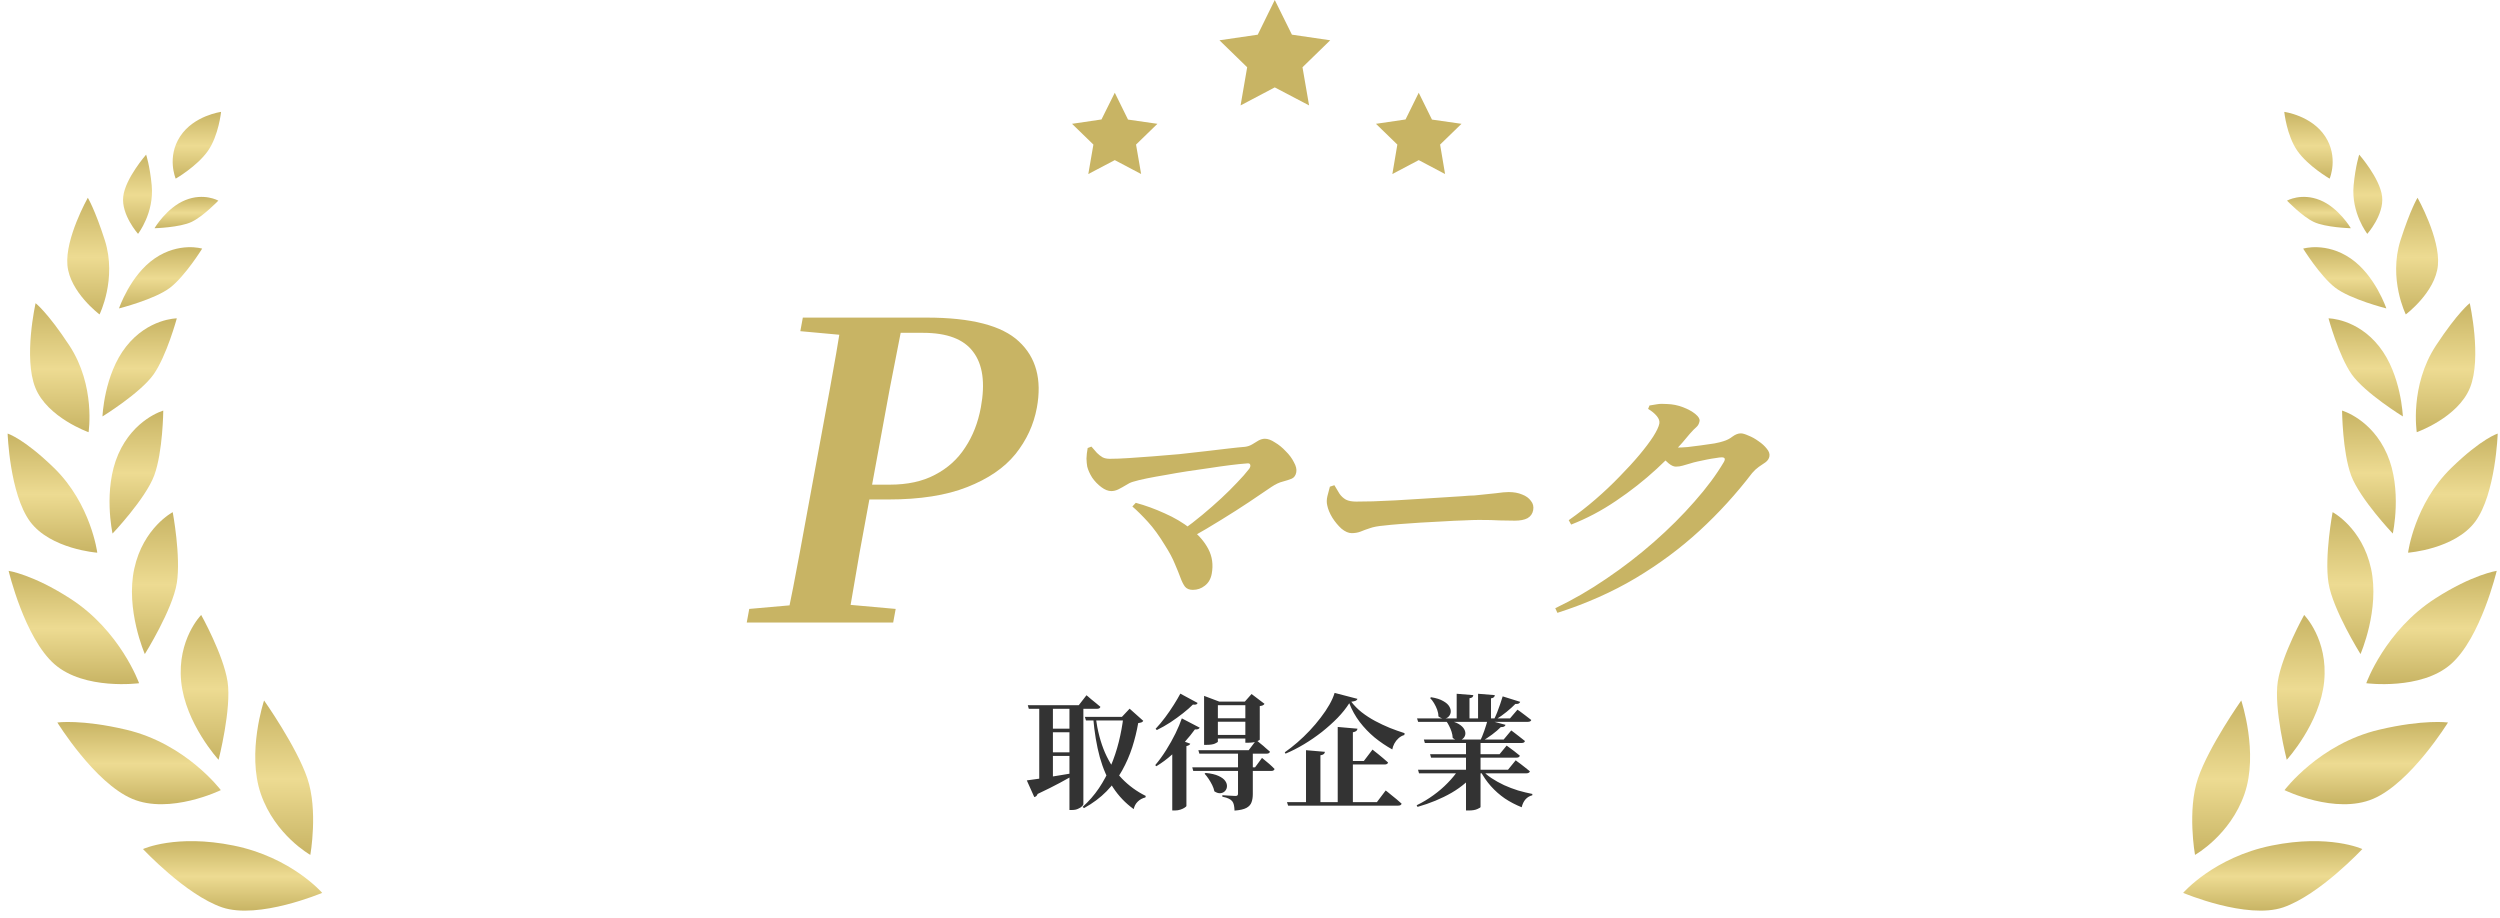 <svg width="267" height="98" viewBox="0 0 267 98" fill="none" xmlns="http://www.w3.org/2000/svg">
    <g clip-path="url(#clip0_2208_3954)">
    <path d="M33.143 91.302C33.143 91.302 29.386 89.204 27.859 84.796C26.332 80.389 28.204 74.812 28.204 74.812C28.204 74.812 31.656 79.698 32.824 83.124C33.993 86.549 33.143 91.302 33.143 91.302Z" fill="url(#paint0_linear_2208_3954)"/>
    <path d="M34.404 95.351C34.404 95.351 31.112 91.554 24.951 90.306C18.791 89.058 15.273 90.678 15.273 90.678C15.273 90.678 19.827 95.564 23.717 96.905C27.607 98.232 34.391 95.365 34.391 95.365L34.404 95.351Z" fill="url(#paint1_linear_2208_3954)"/>
    <path d="M23.345 81.146C23.345 81.146 19.8 77.282 19.349 72.782C18.911 68.281 21.486 65.679 21.486 65.679C21.486 65.679 23.849 69.901 24.301 72.782C24.752 75.663 23.345 81.146 23.345 81.146Z" fill="url(#paint2_linear_2208_3954)"/>
    <path d="M23.584 84.385C23.584 84.385 19.866 79.433 13.48 77.933C8.701 76.804 6.125 77.162 6.125 77.162C6.125 77.162 10.095 83.602 14.118 85.314C18.141 87.027 23.584 84.385 23.584 84.385Z" fill="url(#paint3_linear_2208_3954)"/>
    <path d="M15.472 69.861C15.472 69.861 13.387 65.108 14.343 60.727C15.299 56.346 18.446 54.699 18.446 54.699C18.446 54.699 19.335 59.426 18.884 62.267C18.433 65.108 15.472 69.848 15.472 69.848V69.861Z" fill="url(#paint4_linear_2208_3954)"/>
    <path d="M14.848 72.954C14.848 72.954 12.856 67.365 7.479 63.913C3.497 61.351 0.921 60.966 0.921 60.966C0.921 60.966 2.62 68.135 5.82 70.936C9.02 73.738 14.848 72.968 14.848 72.968V72.954Z" fill="url(#paint5_linear_2208_3954)"/>
    <path d="M12.02 56.983C12.02 56.983 10.985 52.283 12.631 48.513C14.277 44.742 17.437 43.852 17.437 43.852C17.437 43.852 17.397 48.287 16.468 50.783C15.538 53.279 12.02 56.983 12.02 56.983Z" fill="url(#paint6_linear_2208_3954)"/>
    <path d="M10.387 59.013C10.387 59.013 9.723 53.835 5.78 49.985C2.501 46.799 0.815 46.308 0.815 46.308C0.815 46.308 1.027 52.72 3.205 55.694C5.395 58.655 10.374 59.026 10.374 59.026L10.387 59.013Z" fill="url(#paint7_linear_2208_3954)"/>
    <path d="M10.945 44.488C10.945 44.488 11.104 40.014 13.467 37.014C15.83 34.013 18.884 34 18.884 34C18.884 34 17.808 37.983 16.401 39.988C14.981 41.992 10.945 44.475 10.945 44.475V44.488Z" fill="url(#paint8_linear_2208_3954)"/>
    <path d="M9.458 46.162C9.458 46.162 10.241 41.223 7.413 36.908C5.076 33.35 3.802 32.381 3.802 32.381C3.802 32.381 2.488 38.209 3.775 41.409C5.063 44.608 9.471 46.162 9.471 46.162H9.458Z" fill="url(#paint9_linear_2208_3954)"/>
    <path d="M12.71 32.939C12.71 32.939 13.905 29.394 16.521 27.602C19.136 25.81 21.592 26.553 21.592 26.553C21.592 26.553 19.787 29.474 18.167 30.722C16.547 31.97 12.71 32.939 12.71 32.939Z" fill="url(#paint10_linear_2208_3954)"/>
    <path d="M10.626 33.59C10.626 33.59 12.511 29.806 11.197 25.664C10.121 22.318 9.378 21.123 9.378 21.123C9.378 21.123 6.935 25.451 7.201 28.332C7.466 31.213 10.626 33.576 10.626 33.576V33.59Z" fill="url(#paint11_linear_2208_3954)"/>
    <path d="M16.508 24.362C16.508 24.362 17.796 22.185 19.787 21.375C21.778 20.565 23.319 21.428 23.319 21.428C23.319 21.428 21.712 23.101 20.464 23.698C19.216 24.296 16.521 24.375 16.521 24.375L16.508 24.362Z" fill="url(#paint12_linear_2208_3954)"/>
    <path d="M14.742 24.974C14.742 24.974 16.481 22.743 16.202 19.796C16.003 17.698 15.605 16.517 15.605 16.517C15.605 16.517 13.388 19.039 13.162 20.991C12.936 22.942 14.742 24.974 14.742 24.974Z" fill="url(#paint13_linear_2208_3954)"/>
    <path d="M18.765 19.079C18.765 19.079 17.782 16.795 19.242 14.565C20.703 12.334 23.61 11.949 23.61 11.949C23.61 11.949 23.358 14.472 22.203 16.118C21.048 17.764 18.765 19.079 18.765 19.079Z" fill="url(#paint14_linear_2208_3954)"/>
    </g>
    <g clip-path="url(#clip1_2208_3954)">
    <path d="M234.427 91.302C234.427 91.302 238.185 89.204 239.711 84.796C241.238 80.389 239.366 74.812 239.366 74.812C239.366 74.812 235.914 79.698 234.746 83.124C233.578 86.549 234.427 91.302 234.427 91.302Z" fill="url(#paint15_linear_2208_3954)"/>
    <path d="M233.166 95.351C233.166 95.351 236.459 91.554 242.619 90.306C248.779 89.058 252.297 90.678 252.297 90.678C252.297 90.678 247.744 95.564 243.854 96.905C239.964 98.232 233.179 95.365 233.179 95.365L233.166 95.351Z" fill="url(#paint16_linear_2208_3954)"/>
    <path d="M244.225 81.146C244.225 81.146 247.77 77.282 248.221 72.782C248.66 68.281 246.084 65.679 246.084 65.679C246.084 65.679 243.721 69.901 243.269 72.782C242.818 75.663 244.225 81.146 244.225 81.146Z" fill="url(#paint17_linear_2208_3954)"/>
    <path d="M243.986 84.385C243.986 84.385 247.704 79.433 254.09 77.933C258.869 76.804 261.445 77.162 261.445 77.162C261.445 77.162 257.475 83.602 253.452 85.314C249.43 87.027 243.986 84.385 243.986 84.385Z" fill="url(#paint18_linear_2208_3954)"/>
    <path d="M252.098 69.861C252.098 69.861 254.183 65.108 253.227 60.727C252.271 56.346 249.124 54.699 249.124 54.699C249.124 54.699 248.235 59.426 248.686 62.267C249.138 65.108 252.098 69.848 252.098 69.848V69.861Z" fill="url(#paint19_linear_2208_3954)"/>
    <path d="M252.722 72.954C252.722 72.954 254.714 67.365 260.091 63.913C264.074 61.351 266.649 60.966 266.649 60.966C266.649 60.966 264.95 68.135 261.75 70.936C258.551 73.738 252.722 72.968 252.722 72.968V72.954Z" fill="url(#paint20_linear_2208_3954)"/>
    <path d="M255.55 56.983C255.55 56.983 256.586 52.283 254.939 48.513C253.293 44.742 250.133 43.852 250.133 43.852C250.133 43.852 250.173 48.287 251.103 50.783C252.032 53.279 255.55 56.983 255.55 56.983Z" fill="url(#paint21_linear_2208_3954)"/>
    <path d="M257.183 59.013C257.183 59.013 257.847 53.835 261.79 49.985C265.069 46.799 266.755 46.308 266.755 46.308C266.755 46.308 266.543 52.72 264.366 55.694C262.175 58.655 257.196 59.026 257.196 59.026L257.183 59.013Z" fill="url(#paint22_linear_2208_3954)"/>
    <path d="M256.625 44.488C256.625 44.488 256.466 40.014 254.103 37.014C251.74 34.013 248.686 34 248.686 34C248.686 34 249.762 37.983 251.169 39.988C252.589 41.992 256.625 44.475 256.625 44.475V44.488Z" fill="url(#paint23_linear_2208_3954)"/>
    <path d="M258.112 46.162C258.112 46.162 257.329 41.223 260.157 36.908C262.494 33.35 263.768 32.381 263.768 32.381C263.768 32.381 265.083 38.209 263.795 41.409C262.507 44.608 258.099 46.162 258.099 46.162H258.112Z" fill="url(#paint24_linear_2208_3954)"/>
    <path d="M254.86 32.939C254.86 32.939 253.665 29.394 251.049 27.602C248.434 25.81 245.978 26.553 245.978 26.553C245.978 26.553 247.783 29.474 249.403 30.722C251.023 31.97 254.86 32.939 254.86 32.939Z" fill="url(#paint25_linear_2208_3954)"/>
    <path d="M256.944 33.59C256.944 33.59 255.059 29.806 256.373 25.664C257.449 22.318 258.192 21.123 258.192 21.123C258.192 21.123 260.635 25.451 260.369 28.332C260.104 31.213 256.944 33.576 256.944 33.576V33.59Z" fill="url(#paint26_linear_2208_3954)"/>
    <path d="M251.063 24.362C251.063 24.362 249.775 22.185 247.783 21.375C245.792 20.565 244.252 21.428 244.252 21.428C244.252 21.428 245.858 23.101 247.106 23.698C248.354 24.296 251.049 24.375 251.049 24.375L251.063 24.362Z" fill="url(#paint27_linear_2208_3954)"/>
    <path d="M252.828 24.974C252.828 24.974 251.089 22.743 251.368 19.796C251.567 17.698 251.965 16.517 251.965 16.517C251.965 16.517 254.183 19.039 254.408 20.991C254.634 22.942 252.828 24.974 252.828 24.974Z" fill="url(#paint28_linear_2208_3954)"/>
    <path d="M248.806 19.079C248.806 19.079 249.788 16.795 248.328 14.565C246.867 12.334 243.96 11.949 243.96 11.949C243.96 11.949 244.212 14.472 245.367 16.118C246.522 17.764 248.806 19.079 248.806 19.079Z" fill="url(#paint29_linear_2208_3954)"/>
    </g>
    <path d="M109.77 75.315H115.213L116.036 74.253C116.036 74.253 116.085 74.293 116.182 74.372C116.279 74.452 116.403 74.558 116.554 74.691C116.713 74.815 116.877 74.948 117.045 75.089C117.222 75.231 117.381 75.364 117.523 75.488C117.488 75.629 117.368 75.7 117.165 75.7H109.876L109.77 75.315ZM110.991 75.315H112.451V83.56L110.991 83.878V75.315ZM114.217 75.315H115.704V85.896C115.704 85.941 115.655 86.011 115.558 86.109C115.47 86.206 115.332 86.295 115.147 86.374C114.969 86.463 114.748 86.507 114.483 86.507H114.217V75.315ZM111.695 77.824H114.801V78.209H111.695V77.824ZM111.695 80.347H114.801V80.732H111.695V80.347ZM115.863 76.563H120.869V76.948H115.983L115.863 76.563ZM119.979 76.563H119.82L120.643 75.687L122.103 76.988C122.059 77.059 121.997 77.112 121.917 77.147C121.847 77.174 121.727 77.2 121.559 77.227C121.409 78.094 121.196 78.957 120.922 79.816C120.647 80.665 120.289 81.489 119.846 82.285C119.413 83.073 118.859 83.812 118.187 84.502C117.523 85.184 116.718 85.786 115.77 86.308L115.624 86.175C116.288 85.582 116.868 84.918 117.364 84.184C117.859 83.449 118.28 82.661 118.625 81.82C118.979 80.98 119.267 80.117 119.488 79.231C119.709 78.338 119.873 77.448 119.979 76.563ZM109.663 83.347C109.955 83.312 110.367 83.254 110.898 83.175C111.429 83.095 112.035 82.998 112.717 82.882C113.398 82.767 114.093 82.652 114.801 82.537L114.815 82.697C114.399 82.945 113.863 83.245 113.208 83.6C112.553 83.954 111.757 84.352 110.818 84.794C110.748 84.989 110.628 85.1 110.46 85.126L109.663 83.347ZM117.018 76.59C117.213 78.041 117.545 79.307 118.014 80.387C118.492 81.466 119.094 82.387 119.82 83.148C120.554 83.909 121.404 84.529 122.369 85.007L122.329 85.166C122.002 85.246 121.727 85.396 121.506 85.618C121.285 85.839 121.143 86.104 121.081 86.414C120.205 85.786 119.466 85.011 118.864 84.091C118.271 83.17 117.802 82.095 117.457 80.865C117.12 79.625 116.886 78.227 116.753 76.669L117.018 76.59ZM133.8 84.808C133.8 85.135 133.756 85.423 133.667 85.671C133.579 85.927 133.397 86.131 133.123 86.281C132.848 86.432 132.424 86.529 131.848 86.573C131.839 86.343 131.817 86.144 131.782 85.976C131.746 85.808 131.685 85.671 131.596 85.564C131.508 85.458 131.388 85.37 131.238 85.299C131.087 85.219 130.857 85.148 130.547 85.086V84.927C130.547 84.927 130.609 84.931 130.733 84.94C130.857 84.949 130.999 84.958 131.158 84.967C131.326 84.976 131.485 84.985 131.636 84.993C131.786 85.002 131.893 85.007 131.954 85.007C132.061 85.007 132.132 84.985 132.167 84.94C132.202 84.896 132.22 84.839 132.22 84.768V80.214H133.8V84.808ZM133.694 78.488V78.873H129.538V78.488H133.694ZM133.694 76.709V77.081H129.538V76.709H133.694ZM128.596 74.319L130.215 74.93H132.95L133.667 74.12L135.048 75.169C135.013 75.231 134.955 75.284 134.875 75.328C134.805 75.364 134.694 75.39 134.543 75.408V78.993C134.543 79.028 134.428 79.094 134.198 79.192C133.977 79.28 133.667 79.324 133.269 79.324H133.003V75.315H130.069V79.205C130.069 79.249 129.963 79.32 129.751 79.417C129.547 79.506 129.251 79.55 128.861 79.55H128.596V74.93V74.319ZM128.755 82.551C129.339 82.604 129.799 82.71 130.136 82.869C130.472 83.02 130.711 83.197 130.853 83.4C130.994 83.604 131.056 83.803 131.038 83.998C131.03 84.184 130.959 84.347 130.826 84.489C130.702 84.622 130.538 84.697 130.335 84.715C130.14 84.732 129.928 84.666 129.697 84.516C129.653 84.294 129.574 84.069 129.459 83.838C129.343 83.608 129.215 83.387 129.074 83.175C128.932 82.962 128.79 82.781 128.649 82.63L128.755 82.551ZM134.172 79.046C134.172 79.046 134.22 79.085 134.318 79.165C134.415 79.245 134.539 79.347 134.689 79.471C134.849 79.594 135.008 79.732 135.167 79.882C135.336 80.024 135.49 80.156 135.632 80.28C135.597 80.422 135.473 80.493 135.26 80.493H128.091L127.985 80.121H133.362L134.172 79.046ZM134.782 80.944C134.782 80.944 134.858 81.006 135.008 81.13C135.167 81.254 135.353 81.409 135.566 81.595C135.778 81.781 135.964 81.958 136.123 82.126C136.088 82.267 135.968 82.338 135.765 82.338H127.44L127.334 81.953H134.039L134.782 80.944ZM127.905 75.076C127.879 75.147 127.83 75.2 127.759 75.235C127.688 75.262 127.569 75.266 127.401 75.249C127.109 75.541 126.755 75.85 126.339 76.178C125.923 76.505 125.476 76.829 124.998 77.147C124.52 77.457 124.037 77.731 123.55 77.97L123.418 77.838C123.763 77.475 124.104 77.067 124.44 76.616C124.776 76.165 125.086 75.713 125.369 75.262C125.653 74.811 125.883 74.417 126.06 74.08L127.905 75.076ZM128.131 77.718C128.095 77.78 128.042 77.829 127.972 77.864C127.901 77.899 127.781 77.913 127.613 77.904C127.321 78.311 126.963 78.754 126.538 79.231C126.113 79.701 125.644 80.165 125.13 80.626C124.626 81.077 124.082 81.48 123.497 81.834L123.378 81.714C123.785 81.236 124.174 80.701 124.546 80.108C124.918 79.515 125.25 78.922 125.542 78.329C125.834 77.727 126.06 77.191 126.219 76.722L128.131 77.718ZM127.122 79.431C127.078 79.546 126.94 79.63 126.71 79.683V86.069C126.71 86.113 126.648 86.175 126.524 86.255C126.409 86.334 126.259 86.405 126.073 86.467C125.887 86.529 125.688 86.56 125.476 86.56H125.197V79.789L125.834 78.953L127.122 79.431ZM137.451 85.671H147.05L147.992 84.423C147.992 84.423 148.05 84.467 148.165 84.555C148.28 84.644 148.426 84.763 148.603 84.914C148.78 85.055 148.966 85.206 149.161 85.365C149.355 85.533 149.533 85.688 149.692 85.83C149.656 85.972 149.533 86.042 149.32 86.042H137.57L137.451 85.671ZM142.868 77.638L144.979 77.824C144.97 77.913 144.93 77.992 144.859 78.063C144.788 78.125 144.664 78.174 144.487 78.209V85.803H142.868V77.638ZM139.482 80.121L141.5 80.294C141.491 80.391 141.452 80.471 141.381 80.533C141.31 80.595 141.19 80.639 141.022 80.665V85.817H139.482V80.121ZM143.863 81.276H145.656L146.585 80.055C146.585 80.055 146.638 80.099 146.744 80.187C146.86 80.276 147.006 80.391 147.183 80.533C147.36 80.674 147.541 80.825 147.727 80.984C147.922 81.143 148.094 81.294 148.245 81.435C148.209 81.577 148.085 81.648 147.873 81.648H143.863V81.276ZM144.102 75.103C143.775 75.625 143.359 76.147 142.854 76.669C142.35 77.183 141.792 77.683 141.182 78.169C140.571 78.647 139.934 79.085 139.27 79.484C138.606 79.882 137.947 80.218 137.292 80.493L137.212 80.347C137.655 80.037 138.101 79.687 138.553 79.298C139.013 78.9 139.456 78.475 139.881 78.023C140.305 77.572 140.695 77.112 141.049 76.643C141.412 76.174 141.722 75.713 141.978 75.262C142.235 74.811 142.421 74.39 142.536 74.001L144.979 74.638C144.952 74.726 144.89 74.793 144.793 74.837C144.695 74.881 144.536 74.917 144.315 74.943C144.625 75.35 144.996 75.727 145.43 76.072C145.873 76.417 146.351 76.727 146.864 77.001C147.377 77.275 147.904 77.523 148.444 77.745C148.984 77.957 149.506 78.143 150.01 78.302L149.984 78.501C149.754 78.563 149.546 78.678 149.36 78.847C149.183 79.006 149.037 79.192 148.922 79.404C148.807 79.617 148.732 79.829 148.696 80.041C148.041 79.678 147.413 79.254 146.811 78.767C146.218 78.271 145.687 77.718 145.218 77.107C144.749 76.488 144.377 75.82 144.102 75.103ZM151.338 76.722H161.269L162.065 75.793C162.065 75.793 162.15 75.85 162.318 75.966C162.486 76.081 162.681 76.227 162.902 76.404C163.132 76.572 163.344 76.736 163.539 76.895C163.504 77.028 163.375 77.094 163.154 77.094H151.458L151.338 76.722ZM151.444 82.205H161.056L161.88 81.196C161.88 81.196 161.928 81.236 162.026 81.316C162.132 81.387 162.265 81.484 162.424 81.608C162.583 81.723 162.747 81.851 162.915 81.993C163.083 82.126 163.243 82.254 163.393 82.378C163.375 82.449 163.331 82.502 163.26 82.537C163.198 82.573 163.119 82.591 163.021 82.591H151.551L151.444 82.205ZM152.068 78.979H160.592L161.402 78.01C161.402 78.01 161.486 78.072 161.654 78.196C161.822 78.32 162.017 78.47 162.238 78.647C162.468 78.816 162.676 78.979 162.862 79.139C162.836 79.28 162.716 79.351 162.504 79.351H152.175L152.068 78.979ZM152.732 80.546H160.154L160.91 79.63C160.91 79.63 160.99 79.687 161.149 79.802C161.309 79.918 161.499 80.059 161.72 80.227C161.942 80.395 162.141 80.555 162.318 80.705C162.282 80.847 162.163 80.918 161.959 80.918H152.838L152.732 80.546ZM152.852 74.465C153.4 74.554 153.83 74.691 154.139 74.877C154.458 75.054 154.675 75.249 154.79 75.461C154.914 75.673 154.963 75.877 154.936 76.072C154.909 76.258 154.83 76.417 154.697 76.55C154.573 76.674 154.414 76.74 154.219 76.749C154.033 76.749 153.834 76.669 153.622 76.51C153.622 76.271 153.577 76.032 153.489 75.793C153.4 75.554 153.29 75.324 153.157 75.103C153.024 74.881 152.883 74.695 152.732 74.545L152.852 74.465ZM154.551 76.921C155.082 77.01 155.494 77.143 155.786 77.32C156.078 77.497 156.277 77.687 156.383 77.891C156.489 78.085 156.525 78.276 156.489 78.462C156.454 78.638 156.365 78.784 156.224 78.9C156.091 79.015 155.927 79.072 155.733 79.072C155.547 79.063 155.352 78.975 155.148 78.807C155.14 78.594 155.1 78.377 155.029 78.156C154.958 77.935 154.87 77.722 154.763 77.519C154.666 77.315 154.555 77.138 154.432 76.988L154.551 76.921ZM160.486 74.372L162.358 74.957C162.331 75.036 162.273 75.098 162.185 75.142C162.105 75.178 161.99 75.191 161.84 75.182C161.592 75.439 161.278 75.722 160.897 76.032C160.525 76.333 160.145 76.603 159.755 76.842H159.556C159.671 76.612 159.786 76.355 159.901 76.072C160.016 75.78 160.123 75.488 160.22 75.195C160.326 74.894 160.415 74.62 160.486 74.372ZM158.879 76.895L160.791 77.413C160.738 77.59 160.57 77.669 160.286 77.652C160.047 77.899 159.738 78.165 159.357 78.448C158.985 78.723 158.618 78.966 158.255 79.178H158.056C158.215 78.86 158.37 78.484 158.521 78.05C158.671 77.616 158.791 77.231 158.879 76.895ZM155.573 74.094L157.352 74.24C157.343 74.328 157.308 74.403 157.246 74.465C157.184 74.518 157.082 74.554 156.941 74.572V76.842H155.573V74.094ZM157.857 74.094L159.649 74.24C159.64 74.328 159.605 74.403 159.543 74.465C159.49 74.518 159.388 74.558 159.238 74.585V76.842H157.857V74.094ZM155.759 82.219H157.618V82.431C156.989 83.281 156.131 84.024 155.042 84.662C153.954 85.29 152.737 85.794 151.391 86.175L151.298 86.002C151.936 85.693 152.533 85.334 153.091 84.927C153.657 84.52 154.166 84.082 154.617 83.613C155.078 83.144 155.458 82.679 155.759 82.219ZM158.255 82.219C158.53 82.528 158.87 82.821 159.277 83.095C159.693 83.369 160.145 83.622 160.632 83.852C161.118 84.073 161.619 84.263 162.132 84.423C162.654 84.573 163.163 84.697 163.659 84.794L163.645 84.94C163.371 85.002 163.132 85.144 162.928 85.365C162.734 85.587 162.597 85.87 162.517 86.215C161.871 85.958 161.269 85.644 160.711 85.272C160.163 84.892 159.667 84.454 159.224 83.958C158.782 83.462 158.406 82.913 158.096 82.312L158.255 82.219ZM156.569 79.165H158.122V86.188C158.122 86.233 158.012 86.303 157.79 86.401C157.569 86.507 157.255 86.56 156.848 86.56H156.569V79.165Z" fill="#333333"/>
    <path d="M79.753 66.484L80.02 65.033L86.97 64.418H88.802L95.659 65.033L95.392 66.484H79.753ZM83.954 66.484C84.471 63.993 84.962 61.488 85.425 58.969C85.894 56.42 86.365 53.856 86.839 51.278L87.227 49.169C87.696 46.62 88.162 44.086 88.625 41.566C89.094 39.017 89.533 36.469 89.942 33.92H96.51C96.022 36.41 95.527 38.944 95.023 41.522C94.554 44.071 94.085 46.62 93.617 49.169L93.051 52.245C92.668 54.325 92.254 56.581 91.806 59.013C91.389 61.444 90.961 63.935 90.522 66.484H83.954ZM89.676 53.344L89.967 51.762H95.016C96.923 51.762 98.537 51.41 99.857 50.707C101.208 50.004 102.279 49.037 103.072 47.807C103.894 46.576 104.456 45.141 104.757 43.5C105.237 40.893 104.96 38.915 103.927 37.567C102.924 36.22 101.141 35.546 98.579 35.546H92.949L93.248 33.92H98.968C103.734 33.92 107.018 34.77 108.821 36.469C110.653 38.168 111.292 40.526 110.737 43.544C110.403 45.36 109.637 47.016 108.438 48.51C107.246 49.975 105.526 51.147 103.279 52.026C101.062 52.904 98.255 53.344 94.86 53.344H89.676ZM85.475 35.37L85.742 33.92H93.248L92.869 35.985H92.198L85.475 35.37Z" fill="#C8B464"/>
    <path d="M126.254 56.652C127.009 56.112 127.731 55.555 128.42 54.98C129.131 54.388 129.796 53.805 130.415 53.231C131.034 52.656 131.597 52.099 132.103 51.559C132.627 51.02 133.064 50.523 133.412 50.071C133.533 49.897 133.569 49.749 133.521 49.627C133.49 49.505 133.365 49.461 133.146 49.496C132.644 49.531 132.049 49.592 131.36 49.679C130.671 49.766 129.935 49.87 129.152 49.992C128.389 50.097 127.607 50.21 126.806 50.332C126.022 50.454 125.255 50.584 124.503 50.724C123.773 50.845 123.104 50.967 122.498 51.089C121.891 51.211 121.391 51.333 120.997 51.455C120.754 51.524 120.501 51.646 120.239 51.82C119.98 51.977 119.714 52.125 119.44 52.264C119.188 52.386 118.938 52.447 118.69 52.447C118.354 52.447 117.999 52.308 117.625 52.029C117.251 51.751 116.924 51.411 116.644 51.011C116.384 50.593 116.209 50.201 116.117 49.836C116.073 49.592 116.046 49.305 116.036 48.974C116.044 48.643 116.086 48.269 116.163 47.851L116.563 47.694C116.781 47.955 116.978 48.182 117.156 48.373C117.35 48.565 117.552 48.721 117.759 48.843C117.97 48.948 118.226 49 118.527 49C119.094 49 119.771 48.974 120.56 48.922C121.348 48.869 122.2 48.809 123.116 48.739C124.049 48.669 124.993 48.591 125.947 48.504C126.922 48.399 127.853 48.295 128.74 48.19C129.644 48.086 130.458 47.99 131.182 47.903C131.924 47.816 132.519 47.755 132.968 47.72C133.24 47.685 133.495 47.599 133.733 47.459C133.975 47.303 134.204 47.163 134.421 47.041C134.656 46.919 134.879 46.858 135.092 46.858C135.41 46.858 135.767 46.989 136.161 47.25C136.577 47.494 136.962 47.807 137.316 48.19C137.692 48.556 137.982 48.948 138.189 49.366C138.416 49.766 138.501 50.123 138.443 50.436C138.382 50.767 138.226 50.993 137.973 51.115C137.724 51.22 137.404 51.324 137.013 51.429C136.643 51.516 136.236 51.707 135.792 52.003C135.104 52.473 134.305 53.013 133.396 53.622C132.509 54.214 131.526 54.841 130.449 55.503C129.389 56.164 128.267 56.826 127.083 57.487L126.254 56.652ZM127.397 62.998C127.026 62.998 126.746 62.885 126.557 62.658C126.386 62.432 126.224 62.11 126.071 61.692C125.918 61.274 125.717 60.778 125.468 60.203C125.238 59.629 124.889 58.976 124.421 58.245C123.81 57.235 123.203 56.399 122.599 55.738C121.995 55.076 121.441 54.528 120.936 54.092L121.301 53.701C122.329 53.979 123.358 54.354 124.387 54.824C125.419 55.276 126.344 55.825 127.164 56.469C128.002 57.113 128.63 57.836 129.049 58.636C129.468 59.437 129.59 60.316 129.414 61.274C129.311 61.831 129.065 62.258 128.674 62.554C128.301 62.85 127.875 62.998 127.397 62.998ZM144.359 56.939C144.023 56.939 143.662 56.782 143.277 56.469C142.913 56.138 142.587 55.746 142.298 55.294C142.013 54.824 141.829 54.38 141.747 53.962C141.677 53.666 141.683 53.344 141.765 52.996C141.85 52.63 141.939 52.291 142.032 51.977L142.512 51.82C142.714 52.169 142.897 52.473 143.061 52.734C143.243 52.996 143.47 53.205 143.742 53.361C144.018 53.501 144.385 53.57 144.846 53.57C145.324 53.57 145.918 53.561 146.629 53.544C147.362 53.509 148.156 53.474 149.012 53.44C149.871 53.387 150.73 53.335 151.59 53.283C152.467 53.231 153.3 53.178 154.088 53.126C154.877 53.074 155.557 53.03 156.13 52.996C156.724 52.943 157.162 52.917 157.446 52.917C158.347 52.83 159.105 52.752 159.719 52.682C160.337 52.595 160.805 52.552 161.124 52.552C161.673 52.552 162.152 52.639 162.563 52.813C162.977 52.969 163.289 53.196 163.5 53.492C163.732 53.77 163.813 54.101 163.743 54.484C163.672 54.867 163.469 55.154 163.133 55.346C162.8 55.52 162.35 55.607 161.784 55.607C161.27 55.607 160.732 55.598 160.169 55.581C159.626 55.546 158.886 55.529 157.948 55.529C157.541 55.529 156.998 55.546 156.318 55.581C155.66 55.598 154.928 55.633 154.122 55.685C153.319 55.72 152.514 55.764 151.708 55.816C150.902 55.868 150.158 55.92 149.475 55.973C148.793 56.025 148.244 56.077 147.827 56.129C147.18 56.182 146.667 56.277 146.287 56.417C145.911 56.538 145.578 56.66 145.29 56.782C145.006 56.887 144.695 56.939 144.359 56.939ZM166.103 64.956C167.966 64.068 169.788 63.015 171.57 61.796C173.37 60.578 175.061 59.272 176.645 57.879C178.25 56.469 179.691 55.032 180.969 53.57C182.265 52.108 183.312 50.697 184.11 49.34C184.295 49.009 184.219 48.843 183.883 48.843C183.741 48.843 183.524 48.869 183.231 48.922C182.959 48.956 182.649 49.009 182.3 49.078C181.95 49.148 181.619 49.218 181.305 49.287C180.991 49.357 180.731 49.426 180.523 49.496C180.224 49.583 179.953 49.662 179.71 49.731C179.485 49.801 179.239 49.836 178.974 49.836C178.744 49.836 178.483 49.714 178.191 49.47C177.918 49.226 177.622 48.956 177.305 48.66L177.982 47.72C178.259 47.755 178.484 47.781 178.658 47.799C178.853 47.799 179.039 47.799 179.216 47.799C179.446 47.799 179.785 47.781 180.234 47.746C180.686 47.694 181.167 47.633 181.675 47.564C182.201 47.494 182.683 47.424 183.121 47.355C183.562 47.268 183.877 47.189 184.067 47.12C184.423 47.015 184.745 46.85 185.034 46.623C185.342 46.397 185.637 46.284 185.92 46.284C186.115 46.284 186.384 46.362 186.727 46.519C187.09 46.658 187.452 46.858 187.811 47.12C188.173 47.363 188.469 47.633 188.698 47.929C188.93 48.208 189.022 48.478 188.974 48.739C188.929 48.983 188.793 49.191 188.566 49.366C188.343 49.522 188.1 49.688 187.838 49.862C187.593 50.036 187.359 50.254 187.134 50.515C185.431 52.743 183.558 54.797 181.513 56.678C179.468 58.558 177.192 60.247 174.686 61.744C172.201 63.224 169.416 64.46 166.331 65.452L166.103 64.956ZM167.54 55.555C168.535 54.858 169.486 54.118 170.391 53.335C171.317 52.534 172.174 51.725 172.962 50.906C173.767 50.088 174.476 49.313 175.089 48.582C175.701 47.851 176.193 47.198 176.564 46.623C176.938 46.032 177.156 45.57 177.217 45.239C177.265 44.978 177.173 44.708 176.941 44.43C176.709 44.151 176.401 43.899 176.018 43.672L176.165 43.307C176.422 43.255 176.687 43.211 176.959 43.176C177.252 43.124 177.616 43.115 178.053 43.15C178.633 43.168 179.197 43.281 179.743 43.49C180.288 43.699 180.73 43.942 181.069 44.221C181.407 44.499 181.555 44.752 181.513 44.978C181.462 45.257 181.343 45.474 181.154 45.631C180.987 45.77 180.758 46.005 180.467 46.336C179.458 47.59 178.282 48.835 176.939 50.071C175.597 51.307 174.148 52.447 172.593 53.492C171.055 54.536 169.457 55.381 167.799 56.025L167.54 55.555Z" fill="#C8B464"/>
    <g clip-path="url(#clip2_2208_3954)">
    <path d="M137.991 3.704H137.978L136.145 0L134.327 3.704L130.237 4.302L133.198 7.183L132.494 11.258L136.145 9.333L139.81 11.258L139.106 7.183L142.067 4.302L137.991 3.704Z" fill="#C8B464"/>
    <path d="M156.087 13.223L152.94 12.772L152.927 12.759L151.52 9.904L150.112 12.759L146.953 13.223L149.236 15.441L148.705 18.587L151.52 17.1L154.334 18.587L153.803 15.441L156.087 13.223Z" fill="#C8B464"/>
    <path d="M120.479 12.772L120.466 12.759L119.059 9.904L117.638 12.759L114.492 13.223L116.775 15.441L116.231 18.587L119.059 17.1L121.873 18.587L121.329 15.441L123.612 13.223L120.479 12.772Z" fill="#C8B464"/>
    </g>
    <defs>
    <linearGradient id="paint0_linear_2208_3954" x1="30.351" y1="74.812" x2="30.351" y2="91.302" gradientUnits="userSpaceOnUse">
    <stop stop-color="#C8B464"/>
    <stop offset="0.51" stop-color="#EDDB92"/>
    <stop offset="1" stop-color="#C8B464"/>
    </linearGradient>
    <linearGradient id="paint1_linear_2208_3954" x1="24.838" y1="89.834" x2="24.838" y2="97.256" gradientUnits="userSpaceOnUse">
    <stop stop-color="#C8B464"/>
    <stop offset="0.51" stop-color="#EDDB92"/>
    <stop offset="1" stop-color="#C8B464"/>
    </linearGradient>
    <linearGradient id="paint2_linear_2208_3954" x1="21.844" y1="65.679" x2="21.844" y2="81.146" gradientUnits="userSpaceOnUse">
    <stop stop-color="#C8B464"/>
    <stop offset="0.51" stop-color="#EDDB92"/>
    <stop offset="1" stop-color="#C8B464"/>
    </linearGradient>
    <linearGradient id="paint3_linear_2208_3954" x1="14.855" y1="77.108" x2="14.855" y2="85.892" gradientUnits="userSpaceOnUse">
    <stop stop-color="#C8B464"/>
    <stop offset="0.51" stop-color="#EDDB92"/>
    <stop offset="1" stop-color="#C8B464"/>
    </linearGradient>
    <linearGradient id="paint4_linear_2208_3954" x1="16.552" y1="54.699" x2="16.552" y2="69.861" gradientUnits="userSpaceOnUse">
    <stop stop-color="#C8B464"/>
    <stop offset="0.51" stop-color="#EDDB92"/>
    <stop offset="1" stop-color="#C8B464"/>
    </linearGradient>
    <linearGradient id="paint5_linear_2208_3954" x1="7.884" y1="60.966" x2="7.884" y2="73.065" gradientUnits="userSpaceOnUse">
    <stop stop-color="#C8B464"/>
    <stop offset="0.51" stop-color="#EDDB92"/>
    <stop offset="1" stop-color="#C8B464"/>
    </linearGradient>
    <linearGradient id="paint6_linear_2208_3954" x1="14.568" y1="43.852" x2="14.568" y2="56.983" gradientUnits="userSpaceOnUse">
    <stop stop-color="#C8B464"/>
    <stop offset="0.51" stop-color="#EDDB92"/>
    <stop offset="1" stop-color="#C8B464"/>
    </linearGradient>
    <linearGradient id="paint7_linear_2208_3954" x1="5.601" y1="46.308" x2="5.601" y2="59.026" gradientUnits="userSpaceOnUse">
    <stop stop-color="#C8B464"/>
    <stop offset="0.51" stop-color="#EDDB92"/>
    <stop offset="1" stop-color="#C8B464"/>
    </linearGradient>
    <linearGradient id="paint8_linear_2208_3954" x1="14.914" y1="34" x2="14.914" y2="44.488" gradientUnits="userSpaceOnUse">
    <stop stop-color="#C8B464"/>
    <stop offset="0.51" stop-color="#EDDB92"/>
    <stop offset="1" stop-color="#C8B464"/>
    </linearGradient>
    <linearGradient id="paint9_linear_2208_3954" x1="6.384" y1="32.381" x2="6.384" y2="46.162" gradientUnits="userSpaceOnUse">
    <stop stop-color="#C8B464"/>
    <stop offset="0.51" stop-color="#EDDB92"/>
    <stop offset="1" stop-color="#C8B464"/>
    </linearGradient>
    <linearGradient id="paint10_linear_2208_3954" x1="17.151" y1="26.4" x2="17.151" y2="32.939" gradientUnits="userSpaceOnUse">
    <stop stop-color="#C8B464"/>
    <stop offset="0.51" stop-color="#EDDB92"/>
    <stop offset="1" stop-color="#C8B464"/>
    </linearGradient>
    <linearGradient id="paint11_linear_2208_3954" x1="9.422" y1="21.123" x2="9.422" y2="33.59" gradientUnits="userSpaceOnUse">
    <stop stop-color="#C8B464"/>
    <stop offset="0.51" stop-color="#EDDB92"/>
    <stop offset="1" stop-color="#C8B464"/>
    </linearGradient>
    <linearGradient id="paint12_linear_2208_3954" x1="19.913" y1="21.028" x2="19.913" y2="24.375" gradientUnits="userSpaceOnUse">
    <stop stop-color="#C8B464"/>
    <stop offset="0.51" stop-color="#EDDB92"/>
    <stop offset="1" stop-color="#C8B464"/>
    </linearGradient>
    <linearGradient id="paint13_linear_2208_3954" x1="14.687" y1="16.517" x2="14.687" y2="24.974" gradientUnits="userSpaceOnUse">
    <stop stop-color="#C8B464"/>
    <stop offset="0.51" stop-color="#EDDB92"/>
    <stop offset="1" stop-color="#C8B464"/>
    </linearGradient>
    <linearGradient id="paint14_linear_2208_3954" x1="21.026" y1="11.949" x2="21.026" y2="19.079" gradientUnits="userSpaceOnUse">
    <stop stop-color="#C8B464"/>
    <stop offset="0.51" stop-color="#EDDB92"/>
    <stop offset="1" stop-color="#C8B464"/>
    </linearGradient>
    <linearGradient id="paint15_linear_2208_3954" x1="237.22" y1="74.812" x2="237.22" y2="91.302" gradientUnits="userSpaceOnUse">
    <stop stop-color="#C8B464"/>
    <stop offset="0.51" stop-color="#EDDB92"/>
    <stop offset="1" stop-color="#C8B464"/>
    </linearGradient>
    <linearGradient id="paint16_linear_2208_3954" x1="242.732" y1="89.834" x2="242.732" y2="97.256" gradientUnits="userSpaceOnUse">
    <stop stop-color="#C8B464"/>
    <stop offset="0.51" stop-color="#EDDB92"/>
    <stop offset="1" stop-color="#C8B464"/>
    </linearGradient>
    <linearGradient id="paint17_linear_2208_3954" x1="245.726" y1="65.679" x2="245.726" y2="81.146" gradientUnits="userSpaceOnUse">
    <stop stop-color="#C8B464"/>
    <stop offset="0.51" stop-color="#EDDB92"/>
    <stop offset="1" stop-color="#C8B464"/>
    </linearGradient>
    <linearGradient id="paint18_linear_2208_3954" x1="252.716" y1="77.108" x2="252.716" y2="85.892" gradientUnits="userSpaceOnUse">
    <stop stop-color="#C8B464"/>
    <stop offset="0.51" stop-color="#EDDB92"/>
    <stop offset="1" stop-color="#C8B464"/>
    </linearGradient>
    <linearGradient id="paint19_linear_2208_3954" x1="251.018" y1="54.699" x2="251.018" y2="69.861" gradientUnits="userSpaceOnUse">
    <stop stop-color="#C8B464"/>
    <stop offset="0.51" stop-color="#EDDB92"/>
    <stop offset="1" stop-color="#C8B464"/>
    </linearGradient>
    <linearGradient id="paint20_linear_2208_3954" x1="259.686" y1="60.966" x2="259.686" y2="73.065" gradientUnits="userSpaceOnUse">
    <stop stop-color="#C8B464"/>
    <stop offset="0.51" stop-color="#EDDB92"/>
    <stop offset="1" stop-color="#C8B464"/>
    </linearGradient>
    <linearGradient id="paint21_linear_2208_3954" x1="253.002" y1="43.852" x2="253.002" y2="56.983" gradientUnits="userSpaceOnUse">
    <stop stop-color="#C8B464"/>
    <stop offset="0.51" stop-color="#EDDB92"/>
    <stop offset="1" stop-color="#C8B464"/>
    </linearGradient>
    <linearGradient id="paint22_linear_2208_3954" x1="261.969" y1="46.308" x2="261.969" y2="59.026" gradientUnits="userSpaceOnUse">
    <stop stop-color="#C8B464"/>
    <stop offset="0.51" stop-color="#EDDB92"/>
    <stop offset="1" stop-color="#C8B464"/>
    </linearGradient>
    <linearGradient id="paint23_linear_2208_3954" x1="252.656" y1="34" x2="252.656" y2="44.488" gradientUnits="userSpaceOnUse">
    <stop stop-color="#C8B464"/>
    <stop offset="0.51" stop-color="#EDDB92"/>
    <stop offset="1" stop-color="#C8B464"/>
    </linearGradient>
    <linearGradient id="paint24_linear_2208_3954" x1="261.187" y1="32.381" x2="261.187" y2="46.162" gradientUnits="userSpaceOnUse">
    <stop stop-color="#C8B464"/>
    <stop offset="0.51" stop-color="#EDDB92"/>
    <stop offset="1" stop-color="#C8B464"/>
    </linearGradient>
    <linearGradient id="paint25_linear_2208_3954" x1="250.419" y1="26.4" x2="250.419" y2="32.939" gradientUnits="userSpaceOnUse">
    <stop stop-color="#C8B464"/>
    <stop offset="0.51" stop-color="#EDDB92"/>
    <stop offset="1" stop-color="#C8B464"/>
    </linearGradient>
    <linearGradient id="paint26_linear_2208_3954" x1="258.149" y1="21.123" x2="258.149" y2="33.59" gradientUnits="userSpaceOnUse">
    <stop stop-color="#C8B464"/>
    <stop offset="0.51" stop-color="#EDDB92"/>
    <stop offset="1" stop-color="#C8B464"/>
    </linearGradient>
    <linearGradient id="paint27_linear_2208_3954" x1="247.657" y1="21.028" x2="247.657" y2="24.375" gradientUnits="userSpaceOnUse">
    <stop stop-color="#C8B464"/>
    <stop offset="0.51" stop-color="#EDDB92"/>
    <stop offset="1" stop-color="#C8B464"/>
    </linearGradient>
    <linearGradient id="paint28_linear_2208_3954" x1="252.883" y1="16.517" x2="252.883" y2="24.974" gradientUnits="userSpaceOnUse">
    <stop stop-color="#C8B464"/>
    <stop offset="0.51" stop-color="#EDDB92"/>
    <stop offset="1" stop-color="#C8B464"/>
    </linearGradient>
    <linearGradient id="paint29_linear_2208_3954" x1="246.544" y1="11.949" x2="246.544" y2="19.079" gradientUnits="userSpaceOnUse">
    <stop stop-color="#C8B464"/>
    <stop offset="0.51" stop-color="#EDDB92"/>
    <stop offset="1" stop-color="#C8B464"/>
    </linearGradient>
    <clipPath id="clip0_2208_3954">
    <rect width="33.576" height="85.301" fill="white" transform="translate(0.828 11.949)"/>
    </clipPath>
    <clipPath id="clip1_2208_3954">
    <rect width="33.576" height="85.301" fill="white" transform="matrix(-1 0 0 1 266.742 11.949)"/>
    </clipPath>
    <clipPath id="clip2_2208_3954">
    <rect width="41.595" height="18.587" fill="white" transform="translate(114.492)"/>
    </clipPath>
    </defs>
</svg>
